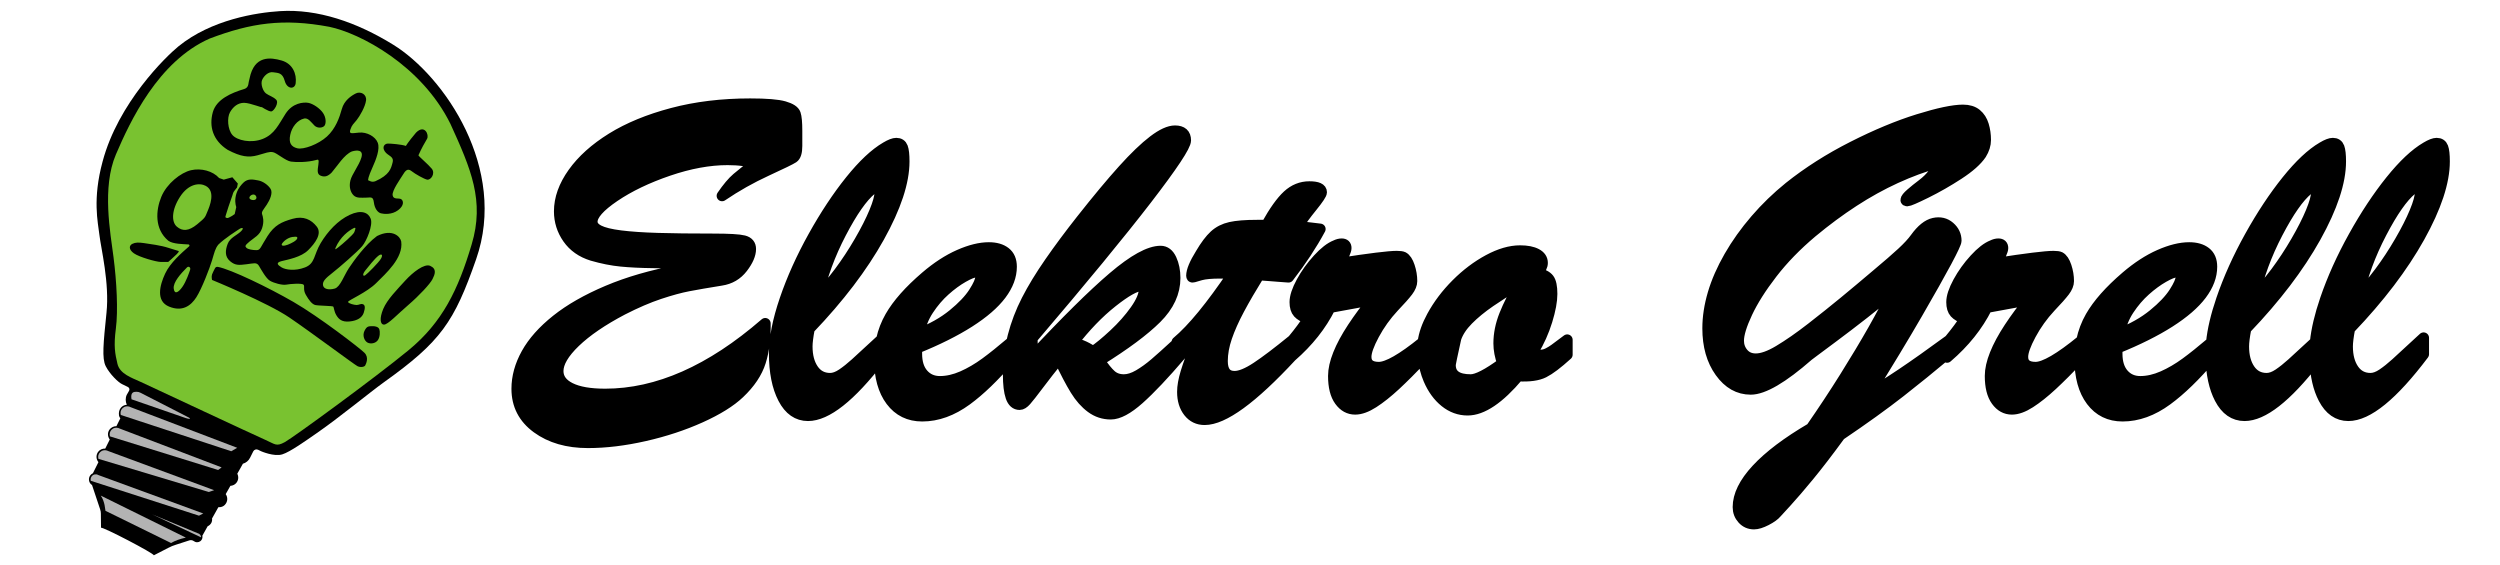 <?xml version="1.0" encoding="UTF-8" standalone="no"?><!DOCTYPE svg PUBLIC "-//W3C//DTD SVG 1.1//EN" "http://www.w3.org/Graphics/SVG/1.1/DTD/svg11.dtd"><svg width="100%" height="100%" viewBox="0 0 230 52" version="1.1" xmlns="http://www.w3.org/2000/svg" xmlns:xlink="http://www.w3.org/1999/xlink" xml:space="preserve" style="fill-rule:evenodd;clip-rule:evenodd;stroke-linejoin:round;stroke-miterlimit:1.414;"><g transform="matrix(1,0,0,1,-725.181,-49)"><g id="web" transform="matrix(0.411,0,0,0.07,474.655,49)"><rect x="610.241" y="0" width="560.241" height="744.3" style="fill:none;"/><g transform="matrix(1,0,0,1,12.897,3.597)"><g transform="matrix(0.175,0,0,1.03,597.742,-319.604)"><path d="M497,364C450,335 400,318 352,321C322,322.9 264.3,331.7 222,366C206,379 145,438 125,513C112,561 119,590 121,607C123,624 134,668 130,706C126,745 124,764 129,774C134,784 145.1,794.8 150,797L157.4,800.6C159.2,801.5 159.9,803.7 158.9,805.4C157.2,808.3 156.3,809.8 156.1,810.3L156,810.4C154,814.6 154.2,819.3 156,823.3C150.1,823.6 144.8,828.8 146,836.9C146.2,838.3 146.9,839.6 147.7,840.6L142.7,850.6C139.3,850.6 136,852.1 133.9,854.9C131,858.9 131.4,864 134.2,867.6L128.4,879.2C124.9,879 121.4,880.5 119.2,883.5C116.3,887.7 116.7,892.9 119.7,896.5L112.6,910.7C110.9,911.5 109.4,912.8 108.5,914.6C106.5,918.6 107.8,923.4 111.5,925.7C115,936.5 118.3,946 121.9,956.8C122.5,958.5 122.8,960.3 122.8,962.1L123,980.3C124.1,978.2 191.6,1013.3 190.5,1015.4L209.2,1005.8C212.2,1004.2 215.4,1002.9 218.7,1001.9C225.1,999.8 230.2,998.2 236.1,996.3C238.1,995.7 240.2,996.1 241.9,997.4C242.4,997.8 243,998.1 243.6,998.3C246.5,999.4 249.9,998.3 251.6,995.7C252.7,994.1 253,992.2 252.6,990.4L259.4,978.3C261.3,977.5 263,976 264.1,974C265,972.2 265.3,970.3 265,968.4L273.1,954C273.9,954 274.7,954 275.6,953.9C277.8,953.6 279.9,952.6 281.4,951C285.3,946.9 285.3,941.3 282.5,937.3L288.5,926.7C288.7,926.7 288.8,926.7 289,926.7C291.6,926.4 294.2,925.2 295.9,923.2C299,919.6 299.2,914.9 297.3,911.3L304.5,898.5C308.3,897.5 311.7,894.8 313.7,890.8C315.6,887.2 314.8,888.4 317.7,882.8C318.9,880.5 321.6,879.6 323.9,880.7L327.8,882.6C327.8,882.6 344.2,889.8 354.8,886.6C364.8,883.6 385.9,868.5 398.8,859.6C427.8,839.6 467.3,807.1 484.8,794.6C557.8,742.6 574.8,717.6 602.8,637.6C643.4,522 562.1,404.2 497,364Z"/></g><g transform="matrix(0.175,0,0,1.03,597.742,-319.604)"><path d="M231.5,992.8C224.2,994.4 217.8,996.6 212.6,999.7L128.7,958.6C128.1,956.7 128.2,947.4 122.7,939.2L231.5,992.8Z" style="fill:rgb(179,179,179);"/></g><g transform="matrix(0.175,0,0,1.03,597.742,-319.604)"><path d="M162,816.3C160.5,807.4 164.6,806.7 168.3,806.7C170.2,806.7 171.9,807.1 173.6,808L232.2,838C238.4,840.6 238.5,842.5 231.5,840.3L162,816.3Z" style="fill:rgb(179,179,179);"/></g><g transform="matrix(0.175,0,0,1.03,597.742,-319.604)"><path d="M134.4,863.6C133.5,860.5 134.3,857.1 136.8,854.8C138,853.7 139.5,852.9 141.2,852.7C143.1,852.4 144.9,852.7 146.6,853.5C146.7,853.5 146.7,853.6 146.8,853.6L277.3,903.2L272.8,906.5L134.4,863.6Z" style="fill:rgb(179,179,179);"/></g><g transform="matrix(0.175,0,0,1.03,597.742,-319.604)"><path d="M148.3,836.3C147.4,833.2 148.2,829.8 150.7,827.5C151.9,826.4 153.4,825.6 155.1,825.4C157,825.1 158.8,825.4 160.5,826.2C160.6,826.2 160.6,826.3 160.7,826.3L297.2,878.2L289.6,882.6L148.3,836.3Z" style="fill:rgb(179,179,179);"/></g><g transform="matrix(0.175,0,0,1.03,597.742,-319.604)"><path d="M119.7,892.3C118.8,889.2 119.6,885.8 122.1,883.5C123.3,882.4 124.8,881.6 126.5,881.4C128.4,881.1 130.2,881.4 131.9,882.2C132,882.2 132,882.3 132.1,882.3L267.7,932.3L260.9,934.6L119.7,892.3Z" style="fill:rgb(179,179,179);"/></g><g transform="matrix(0.175,0,0,1.03,597.742,-319.604)"><path d="M109.9,920.3C109.3,917.9 110,915.2 112.2,913.4C112.9,912.8 113.8,912.4 114.7,912.2C116.3,911.9 117.8,912 119.2,912.8C119.3,912.8 119.3,912.9 119.4,912.9L253.8,962L248.3,964.8L109.9,920.3Z" style="fill:rgb(179,179,179);"/></g><g transform="matrix(0.175,0,0,1.03,597.742,-319.604)"><path d="M188.3,963.1L248.4,987.9C249.5,988.5 250.3,989.5 250.7,990.7C250.9,991.3 251,991.8 250.9,992.4L188.3,963.1Z" style="fill:rgb(179,179,179);"/></g><g transform="matrix(0.175,0,0,1.03,597.742,-319.604)"><path d="M173.7,794.1C162.5,788.9 147,784 144,771C141,758 139,749 142,726C145,703 143,666 139,635C135,604 124,546 142,504C160,462 196,385 262,356C315,336 356,330 415,341C454,349 533,390 570,465C596,522 614,563 597,619C580,676 560,718 516,754C472,790 369,865 358,871C347,877 345.8,873.6 333,868C318.9,861.8 188.5,801 173.7,794.1Z" style="fill:rgb(121,194,48);"/></g><g transform="matrix(0.175,0,0,1.03,597.742,-319.604)"><path d="M547,663C544,669 530,684 516,696C502,708 490,721 485,721C480,721 479,713 484,701C489,689 502,676 512,665C522,654 536.7,642.8 544,646C553,650 550,657 547,663ZM372,413C373.5,400.9 368,388 354,384C340,380 319,377 313,407C312.2,410 311.7,412.6 311.4,414.6C311,417.3 309.1,419.5 306.4,420.3C289.4,425.4 270.6,433.5 266,450C261,468 266,486 285,498C302,507 312,508 323,505C334,502 338,500 343,501C348,502 359,512 366,513C373,514 387,514 398,511C401,510 402,510 401,517C400,524 399,529 404,531C409,533 413,532 418,527C425,519 434,504 444,500C451,498 459,498 456,508C453,518 444,529 442,537C440,545 442,552 446,556C450,560 456,559 462,559C468,559 471,557 472,565C473,573 477,578 481,579C485,580 495,581 503,575C511,569 510,563 507,561C504,559 497,562 496,556C495,550 506,535 509,530C512,525 515,521 520,525C525,529 536.5,535.3 540,536C545,537 551,528 546,522C541,516 530,507 529,505C533,496 537,489 540,484C543,479 537,465 526,476C515,489 513,493 513,493C507,491 494,490 490,490C486,490 482,494 486,500C490,506 498,506 496,514C494,522 492,530 474,538C469,540 466,537 465,537C464,537 465,532 470,521C475,510 480,497 477,489C474,481 463,475 453,476C443,477 440,478 442,472C444,466 446,465 450,460C454,455 461,443 462,435C463,427 455,423 449,426C443,429 434,435 431,446C428,457 423,471 412,481C401,491 382,498 374,496C366,494 363,489 365,479C367,469 374,460 383,458C388,457 392,463 396,467C400,471 407,470 409,467C411,464 411,457 407,451C403,445 394,439 388,438C382,437 368,438 359,452C350,466 345,478 330,484C315,490 297,486 291,479C285,472 284,457 288,450C292,443 298,438 306,438C314,438 332.1,445.8 328,443C326.8,442.2 337.4,449.5 341,449C344.1,448.5 351,438 347,434C343,430 338,429 334,426C330,423 327,414 329,409C331,404 337,398 343,399C349,400 355,399 358,410C361,421 371,421 372,413ZM280,536L291,533L298,541L297,546C297,546 292,552 292,553C292,554 286,570 284,577C282,584 281,584 284,585C286.1,585.7 294,580 294,580L296,571C296,571 294,566 295,559C296,552 299,546 305,540C311,534 318,536 324,537C330,538 337,543 340,548C343,553 339,562 335,568C331,574 328,577 329,580C330,583 332,589 329,598C326,607 319,610 313,615C307,620 307,621 309,623C311,625 317,626 322,626C327,626 327,622 336,608C345,594 354,590 368,586C382,582 392,587 399,596C406,605 397,617 388,626C379,635 362,638 354,640C346,642 349,645 354,648C359,651 371,653 384,648C397,643 395,632 404,617C413,602 426,588 441,581C456,574 465,578 468,586C471,594 463,614 457,621C451,628 428,648 419,655C410,662 406,666 407,671C408,676 415,677 422,675C429,673 434,658 440,649C446,640 461,619 476,608C496,598 506,609 507,615C510,636 487,656 475,668C463,680 439,690 439,692C439,694 447,696 450,696C453,696 455,694 458,695C461,696 461,700 459,706C457,712 451,716 441,717C431,718 427,714 424,709C421,704 421,699 420,698C419,697 401,697 397,696C393,695 389,690 385,683C381,676 384,672 382,670C380,668 365,669 360,670C355,671 344,668 339,665C334,662 328,651 325,646C322,641 318,643 309,644C300,645 295,646 288,640C281,634 282,626 285,618C288,610 297,607 302,602C307,597 303,597 300,599C297,601 281,611 273,619C269,624 268,629 265,639C262,649 252,675 245,686C238,697 227,705 210,698C193,691 198,671 205,656C211.5,642.1 225.7,629.9 235.7,621.1C236.6,620.3 236.1,618.8 234.9,618.7C227.6,618.2 215.1,618.3 209.1,614C191.1,599 193.1,575 200.1,558C207.1,541 225.1,527 238.1,524C251.1,521 266.1,525 274.1,534L280,536ZM479,727C480,730 480,737 477,741C474,745 468,746 464,744C460,742 457,735 460,729C463,723 464.9,723 471,723C474,723 478,724 479,727ZM222,627C222,627 224,627 220,631C216,635 209,641 209,641C209,641 204,641 199,641C194,641 172,635 165,630C158,625 159,620 163,618C167,616 171,616 178,617C185,618 200,620 209,623L222,627ZM369,692C402,711 454,751 460,757C466,763 462,771 461,773C460,775 455,776 451,774C447,772 392,731 364,712C336,693 265,664 265,664C265,664 264,660 265,657C265.7,655 267.7,651.2 268.9,648.9C269.6,647.7 270.9,647.1 272.3,647.3C289,650.4 337.6,673.9 369,692ZM259,577C256,584 257,584 246,593C235,602 227,602 220,596C213,590 213,575 224,558C235,541 249.1,539.8 257,544C270,551 262,570 259,577ZM321,561C319,563 314,562 313,560C312,558 315,555 318,555C321,555 323,559 321,561ZM237,651C236,654 232,666 227,673C222,680 217,683 216,675C215,667 225,656 233,648C235,646 238,648 237,651ZM374,611C373,614 367,617 362,619C357,621 352,621 355,617C358,613 364,609 370,609C370,609 375,608 374,611ZM447,603C446,606 431,619 427,622C423,625 422,626 423,623C429,609 440,601 446,598C450,596 448,600 447,603ZM481,637C478,642 464,656 461,658C458,660 457,657 461,652C465,647 473.3,636.5 478,633C482,630 484,632 481,637Z"/></g></g><g transform="matrix(2.114,0,0,12.425,-809.983,-673.875)"><path d="M916.606,92.385C913.578,96.26 911.096,98.197 909.159,98.197C908.05,98.197 907.179,97.592 906.546,96.381C905.96,95.26 905.645,93.813 905.602,92.043C903.957,93.981 902.408,95.481 900.956,96.545C899.409,97.678 897.839,98.244 896.245,98.244C894.855,98.244 893.753,97.705 892.94,96.627C892.128,95.549 891.722,94.072 891.722,92.197C891.722,92.146 891.722,92.095 891.723,92.045C890.551,93.266 889.574,94.239 888.792,94.963C887.948,95.744 887.167,96.365 886.448,96.826C885.73,97.287 885.089,97.517 884.526,97.517C883.87,97.517 883.323,97.217 882.886,96.615C882.448,96.014 882.23,95.142 882.23,94.002C882.23,93.33 882.401,92.564 882.745,91.705C883.089,90.846 883.593,89.912 884.257,88.904C884.921,87.896 885.667,86.892 886.495,85.892C886.058,85.986 885.565,86.084 885.019,86.185C884.472,86.287 883.894,86.392 883.284,86.502C882.675,86.611 882.206,86.697 881.878,86.76C880.909,88.697 879.503,90.455 877.659,92.033L877.659,91.672C875.997,93.065 874.349,94.4 872.714,95.678C870.964,97.045 868.839,98.572 866.339,100.26C865.058,102.01 863.956,103.443 863.034,104.56C862.112,105.678 861.315,106.603 860.644,107.338C859.972,108.072 859.628,108.447 859.612,108.463C859.394,108.728 859.026,108.994 858.511,109.26C857.995,109.525 857.565,109.658 857.222,109.658C856.737,109.658 856.335,109.482 856.015,109.131C855.694,108.779 855.534,108.361 855.534,107.877C855.534,106.627 856.19,105.295 857.503,103.881C858.815,102.467 860.737,101.017 863.269,99.533C864.519,97.736 865.714,95.928 866.855,94.107C867.995,92.287 868.991,90.627 869.843,89.127C870.694,87.627 871.48,86.15 872.198,84.697C871.073,85.635 869.956,86.537 868.847,87.404C867.737,88.271 866.651,89.1 865.589,89.889C864.526,90.678 863.87,91.166 863.62,91.353C863.37,91.541 863.151,91.705 862.964,91.846C860.245,94.221 858.214,95.408 856.87,95.408C855.589,95.408 854.511,94.799 853.636,93.58C852.761,92.361 852.323,90.822 852.323,88.963C852.323,87.791 852.511,86.568 852.886,85.295C853.261,84.021 853.835,82.713 854.608,81.369C855.382,80.025 856.308,78.728 857.386,77.478C858.464,76.228 859.651,75.08 860.948,74.033C862.948,72.439 865.19,71.014 867.675,69.756C870.159,68.498 872.472,67.537 874.612,66.873C876.753,66.209 878.331,65.877 879.347,65.877C879.94,65.877 880.413,66.021 880.765,66.31C881.116,66.6 881.366,66.99 881.515,67.482C881.663,67.975 881.737,68.494 881.737,69.041C881.737,69.541 881.581,70.041 881.269,70.541C880.815,71.213 880.019,71.92 878.878,72.662C877.737,73.404 876.589,74.06 875.433,74.631C874.276,75.201 873.612,75.486 873.44,75.486C873.347,75.486 873.3,75.455 873.3,75.392C873.3,75.252 873.48,75.025 873.839,74.713C874.198,74.4 874.597,74.08 875.034,73.752C876.003,73.017 876.573,72.236 876.745,71.408C875.23,71.83 873.722,72.385 872.222,73.072C870.722,73.76 869.237,74.58 867.769,75.533C866.3,76.486 864.831,77.572 863.362,78.791C861.706,80.182 860.296,81.631 859.132,83.139C857.968,84.646 857.085,86.041 856.483,87.322C855.882,88.603 855.581,89.588 855.581,90.275C855.581,90.791 855.745,91.24 856.073,91.623C856.401,92.006 856.847,92.197 857.409,92.197C858.065,92.197 858.878,91.908 859.847,91.33C860.894,90.705 862.046,89.904 863.304,88.928C864.562,87.951 865.722,87.025 866.784,86.15C867.847,85.275 868.995,84.314 870.23,83.267C871.37,82.314 872.257,81.545 872.89,80.959C873.523,80.373 873.995,79.861 874.308,79.424C874.964,78.517 875.616,77.994 876.265,77.853C876.913,77.713 877.468,77.842 877.929,78.24C878.39,78.639 878.62,79.127 878.62,79.705C878.62,79.892 878.28,80.623 877.601,81.896C876.921,83.17 875.882,85.014 874.483,87.428C873.085,89.842 871.362,92.689 869.315,95.971C871.113,95.01 873.979,93.089 877.912,90.207C878.632,89.337 879.188,88.586 879.581,87.955C879.081,87.783 878.718,87.572 878.491,87.322C878.265,87.072 878.151,86.697 878.151,86.197C878.151,85.635 878.386,84.924 878.855,84.064C879.323,83.205 879.901,82.4 880.589,81.65C881.276,80.9 881.901,80.416 882.464,80.197C882.683,80.088 882.894,80.033 883.097,80.033C883.409,80.033 883.565,80.182 883.565,80.478C883.565,80.744 883.323,81.283 882.839,82.096C886.058,81.596 888.089,81.346 888.933,81.346C889.261,81.346 889.487,81.377 889.612,81.439C889.878,81.58 890.097,81.908 890.269,82.424C890.44,82.939 890.526,83.455 890.526,83.971C890.526,84.299 890.382,84.654 890.093,85.037C889.804,85.42 889.308,85.978 888.605,86.713C887.776,87.603 887.081,88.572 886.519,89.619C885.956,90.666 885.675,91.455 885.675,91.986C885.675,92.721 886.128,93.088 887.034,93.088C887.976,93.088 889.603,92.143 891.915,90.253C892.101,89.36 892.419,88.52 892.87,87.732C893.636,86.396 894.886,84.986 896.62,83.502C897.808,82.486 898.987,81.721 900.159,81.205C901.331,80.689 902.378,80.432 903.3,80.432C904.034,80.432 904.616,80.6 905.046,80.935C905.476,81.271 905.69,81.775 905.69,82.447C905.69,83.432 905.323,84.412 904.589,85.389C903.855,86.365 902.733,87.334 901.226,88.295C899.718,89.256 897.862,90.182 895.659,91.072L895.659,91.658C895.659,92.58 895.886,93.299 896.339,93.814C896.792,94.33 897.386,94.588 898.12,94.588C898.886,94.588 899.679,94.408 900.499,94.049C901.319,93.689 902.136,93.213 902.948,92.619C903.698,92.071 904.601,91.35 905.657,90.456C905.79,89.124 906.145,87.615 906.722,85.928C907.472,83.732 908.476,81.506 909.733,79.248C910.991,76.99 912.296,75.021 913.648,73.342C914.999,71.662 916.253,70.486 917.409,69.814C917.878,69.533 918.245,69.392 918.511,69.392C918.839,69.392 919.058,69.537 919.167,69.826C919.276,70.115 919.331,70.611 919.331,71.314C919.331,73.486 918.448,76.154 916.683,79.318C914.917,82.482 912.456,85.713 909.3,89.01C909.144,89.822 909.065,90.447 909.065,90.885C909.065,91.885 909.28,92.697 909.71,93.322C910.14,93.947 910.737,94.26 911.503,94.26C911.894,94.26 912.315,94.107 912.769,93.803C913.222,93.498 913.698,93.119 914.198,92.666C914.642,92.264 915.46,91.512 916.654,90.409C916.791,89.088 917.144,87.595 917.714,85.928C918.464,83.732 919.468,81.506 920.726,79.248C921.983,76.99 923.288,75.021 924.64,73.342C925.991,71.662 927.245,70.486 928.401,69.814C928.87,69.533 929.237,69.392 929.503,69.392C929.831,69.392 930.05,69.537 930.159,69.826C930.269,70.115 930.323,70.611 930.323,71.314C930.323,73.486 929.44,76.154 927.675,79.318C925.909,82.482 923.448,85.713 920.292,89.01C920.136,89.822 920.058,90.447 920.058,90.885C920.058,91.885 920.273,92.697 920.702,93.322C921.132,93.947 921.73,94.26 922.495,94.26C922.886,94.26 923.308,94.107 923.761,93.803C924.214,93.498 924.69,93.119 925.19,92.666C925.69,92.213 926.667,91.314 928.12,89.971L928.12,91.705C924.855,96.033 922.198,98.197 920.151,98.197C919.042,98.197 918.171,97.592 917.538,96.381C916.99,95.333 916.68,94.001 916.606,92.385ZM755.871,68.08L755.871,69.674C755.871,70.33 755.743,70.744 755.485,70.916C755.227,71.088 754.282,71.549 752.649,72.299C751.016,73.049 749.45,73.932 747.95,74.947C748.528,74.103 749.055,73.478 749.532,73.072C750.008,72.666 750.653,72.158 751.465,71.549C750.762,71.267 749.785,71.127 748.535,71.127C746.598,71.127 744.508,71.51 742.266,72.275C740.024,73.041 738.118,73.955 736.547,75.017C734.977,76.08 734.192,76.971 734.192,77.689C734.192,78.064 734.43,78.373 734.907,78.615C735.383,78.857 736.149,79.045 737.203,79.178C738.258,79.31 739.575,79.4 741.153,79.447C742.731,79.494 744.676,79.517 746.989,79.517C748.676,79.517 749.762,79.58 750.246,79.705C750.731,79.83 750.973,80.119 750.973,80.572C750.973,81.15 750.688,81.81 750.118,82.553C749.547,83.295 748.793,83.736 747.856,83.877C746.403,84.111 745.246,84.31 744.387,84.475C743.528,84.639 742.508,84.916 741.328,85.307C740.149,85.697 738.84,86.26 737.403,86.994C735.262,88.119 733.59,89.26 732.387,90.416C731.184,91.572 730.582,92.596 730.582,93.486C730.582,94.252 731.012,94.85 731.871,95.279C732.731,95.709 733.965,95.924 735.575,95.924C741.121,95.924 746.77,93.432 752.52,88.447C752.551,89.978 752.383,91.326 752.016,92.49C751.649,93.654 750.903,94.767 749.778,95.83C748.84,96.721 747.469,97.572 745.664,98.385C743.86,99.197 741.891,99.846 739.758,100.33C737.625,100.814 735.621,101.057 733.746,101.057C731.575,101.057 729.778,100.537 728.356,99.498C726.934,98.459 726.223,97.08 726.223,95.361C726.223,94.111 726.567,92.869 727.254,91.635C727.942,90.4 728.996,89.217 730.418,88.084C731.84,86.951 733.641,85.924 735.821,85.002C738,84.08 740.512,83.353 743.356,82.822C743.762,82.744 743.965,82.619 743.965,82.447C743.965,82.26 743.727,82.146 743.25,82.107C742.774,82.068 741.899,82.041 740.625,82.025C739.352,82.01 738.231,81.955 737.262,81.861C736.293,81.767 735.27,81.564 734.192,81.252C733.082,80.908 732.227,80.307 731.625,79.447C731.024,78.588 730.723,77.635 730.723,76.588C730.723,75.244 731.207,73.892 732.176,72.533C733.145,71.174 734.512,69.947 736.278,68.853C738.043,67.76 740.18,66.881 742.688,66.217C745.196,65.553 747.942,65.221 750.926,65.221C752.645,65.221 753.844,65.318 754.524,65.514C755.203,65.709 755.598,65.967 755.707,66.287C755.817,66.607 755.871,67.205 755.871,68.08ZM778.622,90.4C778.665,90.197 778.713,89.995 778.765,89.795C779.101,88.49 779.585,87.221 780.218,85.986C780.851,84.752 781.663,83.42 782.655,81.99C783.648,80.56 784.761,79.064 785.995,77.502C787.698,75.346 789.167,73.584 790.401,72.217C791.636,70.85 792.71,69.818 793.624,69.123C794.538,68.428 795.3,68.08 795.909,68.08C796.659,68.08 797.034,68.416 797.034,69.088C797.034,69.666 795.651,71.748 792.886,75.334C790.12,78.92 786.089,83.814 780.792,90.017L780.792,92.033C784.339,88.236 787.194,85.416 789.358,83.572C791.523,81.728 793.198,80.807 794.386,80.807C794.87,80.807 795.245,81.092 795.511,81.662C795.776,82.232 795.909,82.892 795.909,83.642C795.909,85.174 795.253,86.592 793.94,87.896C792.628,89.201 790.612,90.697 787.894,92.385C788.362,93.088 788.776,93.6 789.136,93.92C789.495,94.24 789.948,94.4 790.495,94.4C790.98,94.4 791.503,94.236 792.065,93.908C792.628,93.58 793.202,93.166 793.788,92.666C794.312,92.219 795.09,91.521 796.12,90.574L796.12,90.416C797.761,89.041 799.745,86.627 802.073,83.174C801.839,83.158 801.62,83.146 801.417,83.139C801.214,83.131 800.972,83.127 800.69,83.127C799.769,83.127 799.081,83.189 798.628,83.314C798.44,83.361 798.265,83.412 798.101,83.467C797.937,83.521 797.823,83.549 797.761,83.549C797.698,83.549 797.667,83.502 797.667,83.408C797.667,82.892 797.987,82.119 798.628,81.088C799.144,80.213 799.632,79.564 800.093,79.142C800.554,78.721 801.116,78.435 801.78,78.287C802.444,78.139 803.378,78.064 804.581,78.064L805.589,78.064C806.417,76.58 807.167,75.529 807.839,74.912C808.511,74.295 809.276,73.986 810.136,73.986C810.995,73.986 811.425,74.182 811.425,74.572C811.425,74.76 811.089,75.267 810.417,76.096C809.745,76.924 809.237,77.619 808.894,78.182C809.425,78.244 809.898,78.299 810.312,78.346C810.726,78.392 811.05,78.432 811.284,78.463C810.394,80.119 809.276,81.814 807.933,83.549C807.495,83.517 807.128,83.49 806.831,83.467C806.534,83.443 806.233,83.42 805.929,83.396C805.624,83.373 805.253,83.346 804.815,83.314C803.972,84.674 803.265,85.889 802.694,86.959C802.124,88.029 801.687,89.01 801.382,89.9C801.077,90.791 800.925,91.635 800.925,92.432C800.925,93.51 801.355,94.049 802.214,94.049C802.808,94.049 803.585,93.732 804.546,93.1C805.502,92.47 806.78,91.503 808.379,90.2C809.096,89.333 809.65,88.584 810.042,87.955C809.542,87.783 809.179,87.572 808.952,87.322C808.726,87.072 808.612,86.697 808.612,86.197C808.612,85.635 808.847,84.924 809.315,84.064C809.784,83.205 810.362,82.4 811.05,81.65C811.737,80.9 812.362,80.416 812.925,80.197C813.144,80.088 813.355,80.033 813.558,80.033C813.87,80.033 814.026,80.182 814.026,80.478C814.026,80.744 813.784,81.283 813.3,82.096C816.519,81.596 818.55,81.346 819.394,81.346C819.722,81.346 819.948,81.377 820.073,81.439C820.339,81.58 820.558,81.908 820.73,82.424C820.901,82.939 820.987,83.455 820.987,83.971C820.987,84.299 820.843,84.654 820.554,85.037C820.265,85.42 819.769,85.978 819.065,86.713C818.237,87.603 817.542,88.572 816.98,89.619C816.417,90.666 816.136,91.455 816.136,91.986C816.136,92.721 816.589,93.088 817.495,93.088C818.409,93.088 819.969,92.197 822.175,90.417C822.281,89.58 822.6,88.674 823.132,87.697C823.796,86.478 824.655,85.342 825.71,84.287C826.765,83.232 827.894,82.381 829.097,81.732C830.3,81.084 831.417,80.76 832.448,80.76C833.183,80.76 833.761,80.873 834.183,81.1C834.605,81.326 834.815,81.642 834.815,82.049C834.815,82.361 834.636,82.721 834.276,83.127C834.87,83.252 835.276,83.459 835.495,83.748C835.714,84.037 835.823,84.564 835.823,85.33C835.823,86.08 835.648,87.025 835.296,88.166C834.944,89.307 834.464,90.377 833.855,91.377L834.276,91.799L834.628,91.799C834.894,91.799 835.155,91.732 835.413,91.6C835.671,91.467 835.901,91.326 836.105,91.178C836.308,91.029 836.753,90.697 837.44,90.182L837.44,91.752C836.409,92.689 835.581,93.314 834.956,93.627C834.331,93.939 833.433,94.064 832.261,94.002C830.23,96.408 828.44,97.611 826.894,97.611C826.019,97.611 825.222,97.322 824.503,96.744C823.784,96.166 823.21,95.377 822.78,94.377C822.472,93.659 822.274,92.88 822.187,92.041C821.014,93.264 820.036,94.238 819.253,94.963C818.409,95.744 817.628,96.365 816.909,96.826C816.19,97.287 815.55,97.517 814.987,97.517C814.331,97.517 813.784,97.217 813.347,96.615C812.909,96.014 812.69,95.142 812.69,94.002C812.69,93.33 812.862,92.564 813.206,91.705C813.55,90.846 814.054,89.912 814.718,88.904C815.382,87.896 816.128,86.892 816.956,85.892C816.519,85.986 816.026,86.084 815.48,86.185C814.933,86.287 814.355,86.392 813.745,86.502C813.136,86.611 812.667,86.697 812.339,86.76C811.389,88.66 810.017,90.388 808.225,91.943C804.095,96.394 801.037,98.619 799.05,98.619C798.347,98.619 797.78,98.346 797.351,97.799C796.921,97.252 796.706,96.549 796.706,95.689C796.706,95.111 796.827,94.424 797.069,93.627C797.312,92.83 797.745,91.627 798.37,90.017C798.151,90.205 797.944,90.389 797.749,90.568C797.554,90.748 797.374,90.912 797.21,91.06C797.046,91.209 796.87,91.365 796.683,91.529C796.62,91.584 796.558,91.639 796.495,91.695L796.495,91.799C794.745,93.846 793.276,95.396 792.089,96.451C790.901,97.506 789.909,98.033 789.112,98.033C788.347,98.033 787.655,97.807 787.038,97.353C786.421,96.9 785.866,96.275 785.374,95.478C784.882,94.682 784.3,93.572 783.628,92.15C782.831,93.135 782.112,94.053 781.472,94.904C780.831,95.756 780.386,96.322 780.136,96.603C779.886,96.885 779.659,97.025 779.456,97.025C779.034,97.025 778.73,96.756 778.542,96.217C778.355,95.678 778.261,94.892 778.261,93.861C778.261,93.311 778.287,92.768 778.338,92.233C776.753,94.079 775.259,95.516 773.855,96.545C772.308,97.678 770.737,98.244 769.144,98.244C767.753,98.244 766.651,97.705 765.839,96.627C765.031,95.554 764.624,94.087 764.62,92.226C761.536,96.207 759.013,98.197 757.05,98.197C755.94,98.197 755.069,97.592 754.437,96.381C753.804,95.17 753.487,93.58 753.487,91.611C753.487,90.017 753.862,88.123 754.612,85.928C755.362,83.732 756.366,81.506 757.624,79.248C758.882,76.99 760.187,75.021 761.538,73.342C762.89,71.662 764.144,70.486 765.3,69.814C765.769,69.533 766.136,69.392 766.401,69.392C766.73,69.392 766.948,69.537 767.058,69.826C767.167,70.115 767.222,70.611 767.222,71.314C767.222,73.486 766.339,76.154 764.573,79.318C762.808,82.482 760.347,85.713 757.19,89.01C757.034,89.822 756.956,90.447 756.956,90.885C756.956,91.885 757.171,92.697 757.601,93.322C758.03,93.947 758.628,94.26 759.394,94.26C759.784,94.26 760.206,94.107 760.659,93.803C761.112,93.498 761.589,93.119 762.089,92.666C762.568,92.232 763.485,91.389 764.839,90.137C765.027,89.287 765.337,88.485 765.769,87.732C766.534,86.396 767.784,84.986 769.519,83.502C770.706,82.486 771.886,81.721 773.058,81.205C774.23,80.689 775.276,80.432 776.198,80.432C776.933,80.432 777.515,80.6 777.944,80.935C778.374,81.271 778.589,81.775 778.589,82.447C778.589,83.432 778.222,84.412 777.487,85.389C776.753,86.365 775.632,87.334 774.124,88.295C772.616,89.256 770.761,90.182 768.558,91.072L768.558,91.658C768.558,92.58 768.784,93.299 769.237,93.814C769.69,94.33 770.284,94.588 771.019,94.588C771.784,94.588 772.577,94.408 773.398,94.049C774.218,93.689 775.034,93.213 775.847,92.619C776.612,92.06 777.537,91.32 778.622,90.4ZM832.612,84.017C831.315,84.799 830.206,85.506 829.284,86.139C828.362,86.771 827.581,87.412 826.94,88.06C826.3,88.709 825.87,89.361 825.651,90.017C825.261,91.767 825.065,92.713 825.065,92.853C825.065,93.885 825.784,94.4 827.222,94.4C827.894,94.4 829.019,93.822 830.597,92.666C830.331,91.932 830.198,91.228 830.198,90.557C830.198,89.572 830.401,88.568 830.808,87.545C831.214,86.521 831.815,85.346 832.612,84.017ZM787.237,91.424C787.831,91.033 788.569,90.428 789.452,89.607C790.335,88.787 791.089,87.935 791.714,87.053C792.339,86.17 792.651,85.432 792.651,84.838C792.651,84.588 792.542,84.463 792.323,84.463C791.73,84.463 790.71,85.033 789.265,86.174C787.819,87.314 786.409,88.775 785.034,90.557C785.628,90.557 786.362,90.846 787.237,91.424ZM768.792,89.549C770.198,89.002 771.401,88.322 772.401,87.51C773.401,86.697 774.14,85.92 774.616,85.178C775.093,84.435 775.331,83.892 775.331,83.549C775.331,83.189 775.167,83.01 774.839,83.01C774.558,83.01 774.101,83.189 773.468,83.549C772.835,83.908 772.194,84.377 771.546,84.955C770.898,85.533 770.315,86.213 769.8,86.994C769.284,87.775 768.948,88.627 768.792,89.549ZM895.894,89.549C897.3,89.002 898.503,88.322 899.503,87.51C900.503,86.697 901.241,85.92 901.718,85.178C902.194,84.435 902.433,83.892 902.433,83.549C902.433,83.189 902.269,83.01 901.94,83.01C901.659,83.01 901.202,83.189 900.569,83.549C899.937,83.908 899.296,84.377 898.648,84.955C897.999,85.533 897.417,86.213 896.901,86.994C896.386,87.775 896.05,88.627 895.894,89.549ZM910.12,85.752C910.933,84.955 911.718,84.049 912.476,83.033C913.233,82.017 913.948,80.932 914.62,79.775C915.292,78.619 915.819,77.58 916.202,76.658C916.585,75.736 916.776,75.041 916.776,74.572C916.776,74.213 916.651,74.033 916.401,74.033C916.308,74.033 916.128,74.119 915.862,74.291C914.909,75.072 913.839,76.6 912.651,78.873C911.464,81.146 910.62,83.439 910.12,85.752ZM758.011,85.752C758.823,84.955 759.608,84.049 760.366,83.033C761.124,82.017 761.839,80.932 762.511,79.775C763.183,78.619 763.71,77.58 764.093,76.658C764.476,75.736 764.667,75.041 764.667,74.572C764.667,74.213 764.542,74.033 764.292,74.033C764.198,74.033 764.019,74.119 763.753,74.291C762.8,75.072 761.73,76.6 760.542,78.873C759.355,81.146 758.511,83.439 758.011,85.752ZM921.112,85.752C921.925,84.955 922.71,84.049 923.468,83.033C924.226,82.017 924.94,80.932 925.612,79.775C926.284,78.619 926.812,77.58 927.194,76.658C927.577,75.736 927.769,75.041 927.769,74.572C927.769,74.213 927.644,74.033 927.394,74.033C927.3,74.033 927.12,74.119 926.855,74.291C925.901,75.072 924.831,76.6 923.644,78.873C922.456,81.146 921.612,83.439 921.112,85.752Z" style="stroke:black;stroke-width:1.15px;"/></g></g></g></svg>